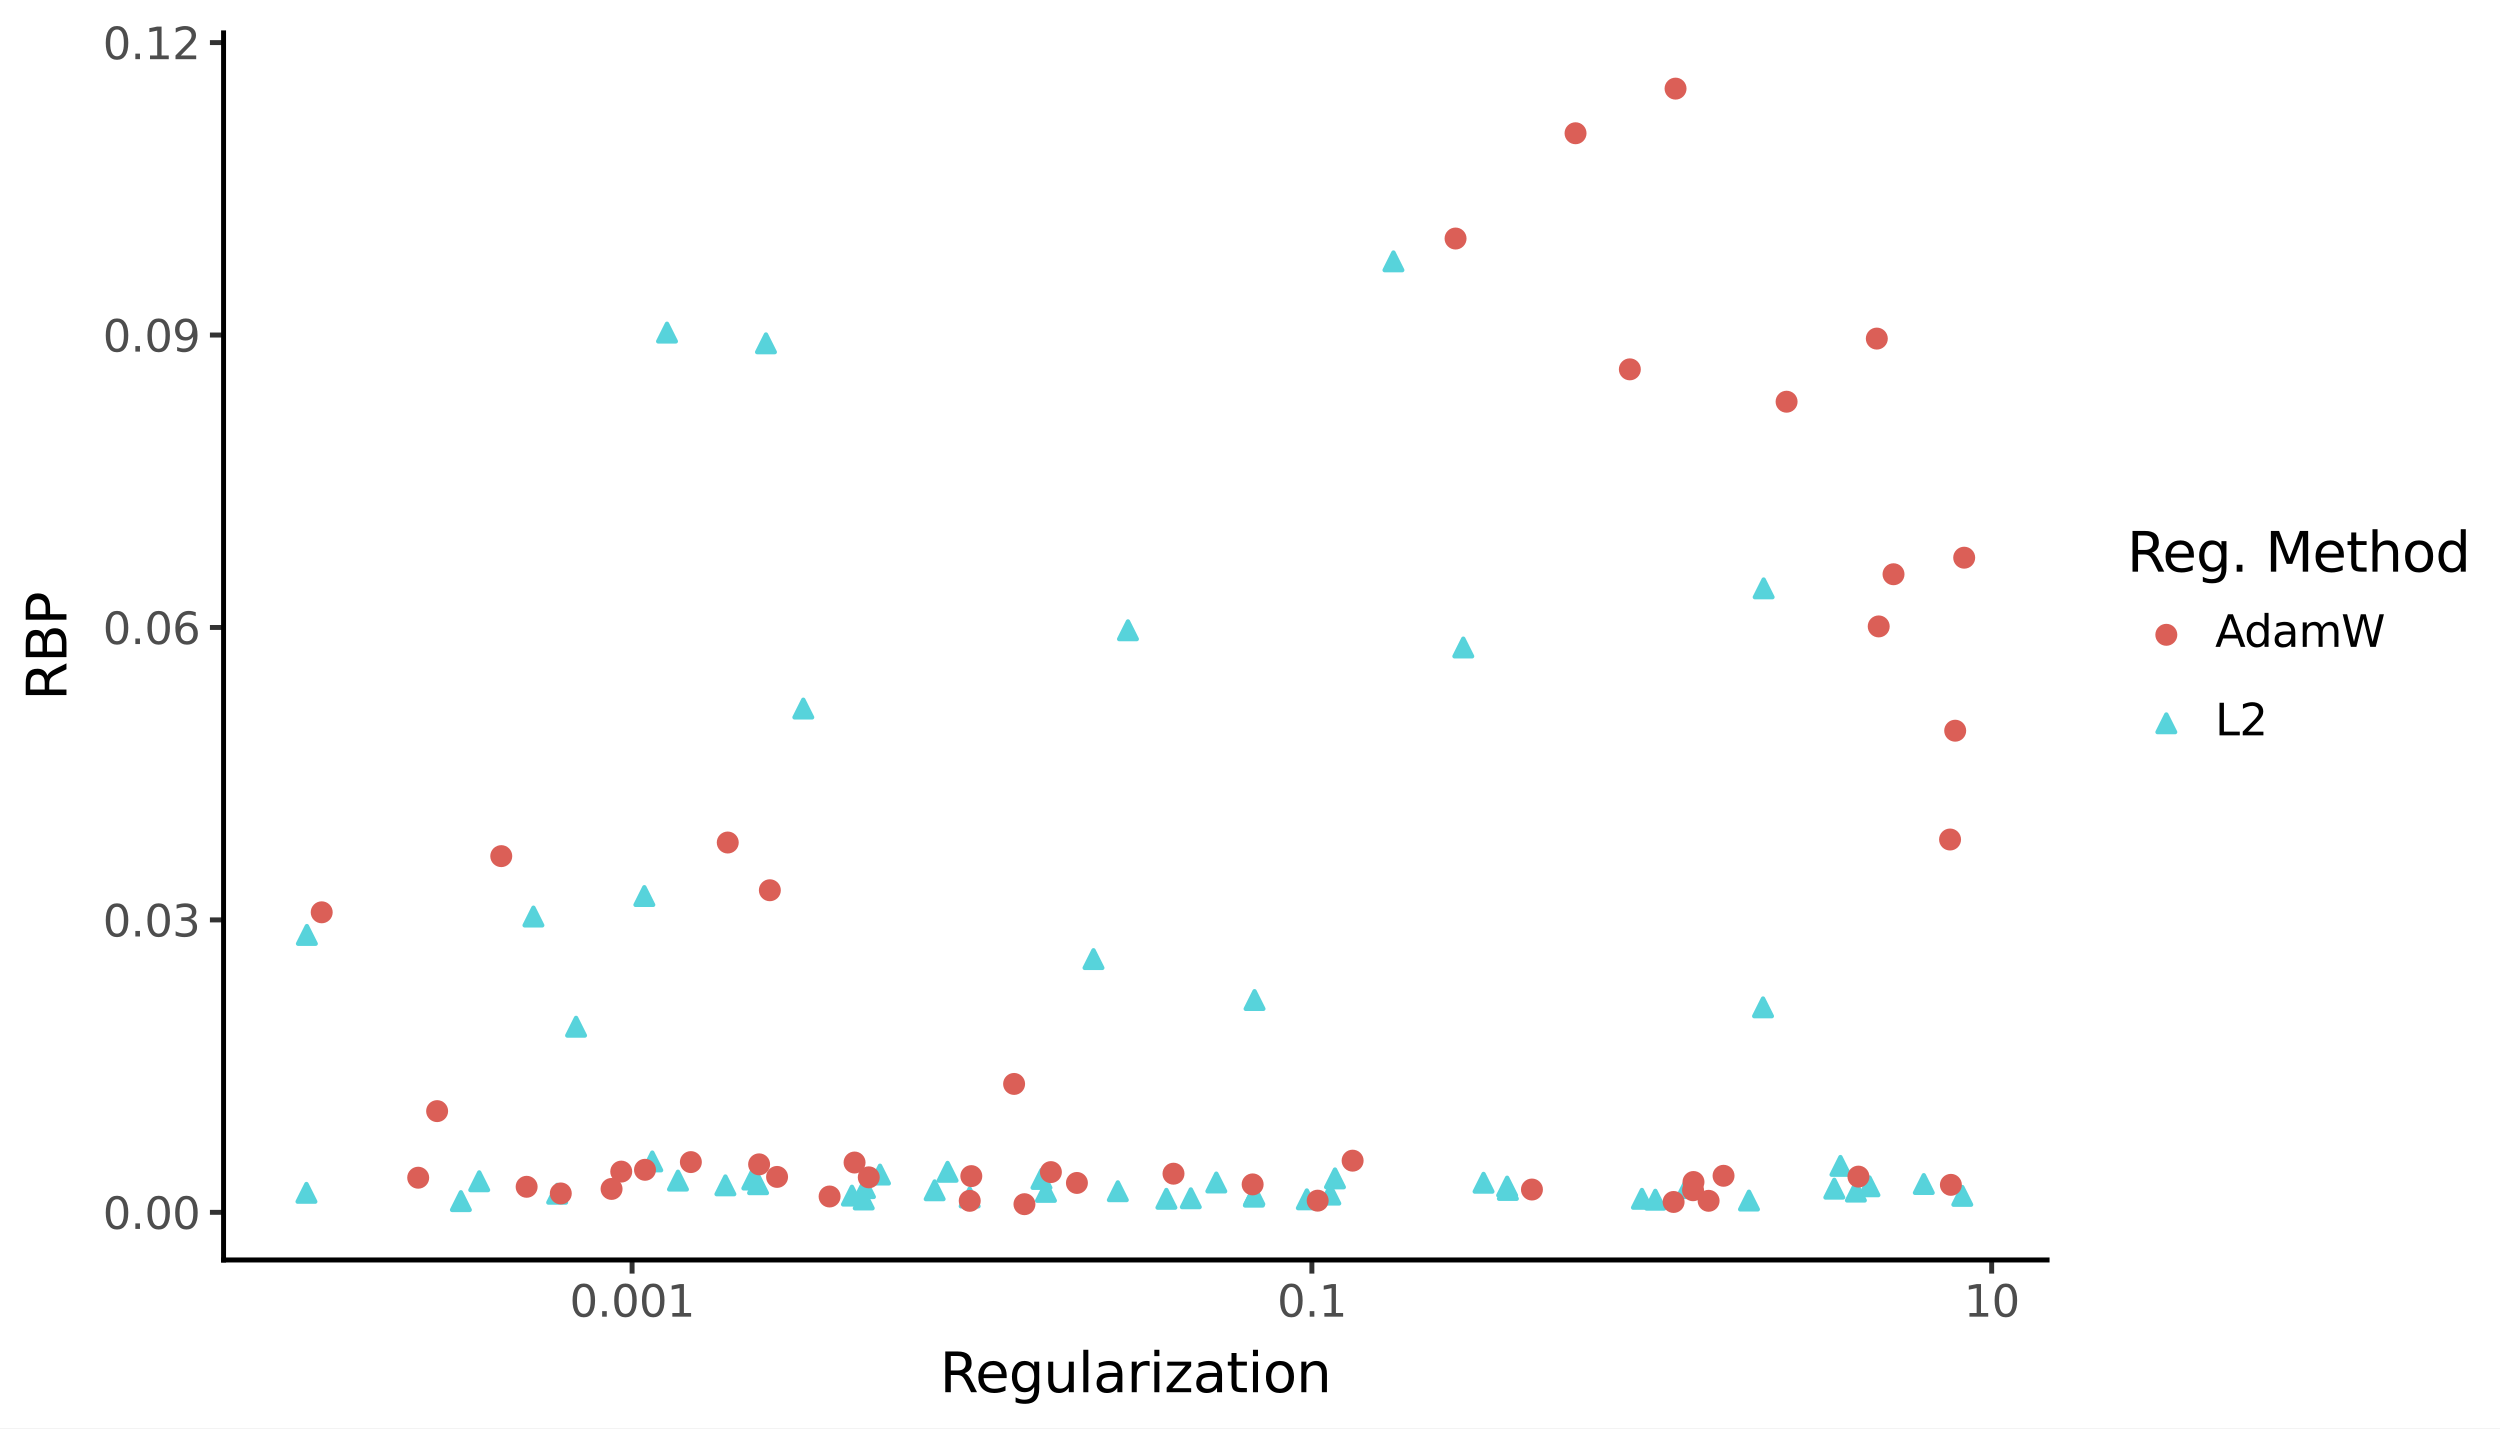 <svg xmlns:xlink="http://www.w3.org/1999/xlink" xmlns="http://www.w3.org/2000/svg" width="504pt" height="288pt" viewBox="0 0 504 288" version="1.1">
 <rect x="0" y="0" width="504" height="288" fill="#808080" stroke="none"/>
 <defs>
  <style type="text/css">*{stroke-linejoin: round; stroke-linecap: butt}</style>
 </defs>
 <g id="figure_1">
  <g id="patch_1">
   <path d="M 0 288  L 504 288  L 504 0  L 0 0  z " style="fill: #ffffff; stroke: #ffffff; stroke-linejoin: miter"/>
  </g>
  <g id="axes_1">
   <g id="patch_2">
    <path d="M 45.07 254.007  L 412.691 254.007  L 412.691 6.622  L 45.07 6.622  z " style="fill: #ffffff"/>
   </g>
   <g id="matplotlib.axis_1">
    <g id="xtick_1">
     <g id="line2d_1">
      <path d="M 127.428 254.007  " style="fill: none; stroke: #333333; stroke-width: 1.5; stroke-linecap: square"/>
      <defs>
       <path id="mfb5ab6af25" d="M 0 0  L 0 2.75  " style="stroke: #333333"/>
      </defs>
      <g>
       <use xlink:href="#mfb5ab6af25" x="127.428" y="254.007" style="fill: #333333; stroke: #333333"/>
      </g>
     </g>
     <g id="text_1">
      <!-- 0.001 -->
      <g style="fill: #4d4d4d" transform="translate(114.832 265.444) scale(0.088 -0.088)">
       <defs>
        <path id="DejaVuSans-30" d="M 2034 4250  Q 1547 4250 1301 3770  Q 1056 3291 1056 2328  Q 1056 1369 1301 889  Q 1547 409 2034 409  Q 2525 409 2770 889  Q 3016 1369 3016 2328  Q 3016 3291 2770 3770  Q 2525 4250 2034 4250  z M 2034 4750  Q 2819 4750 3233 4129  Q 3647 3509 3647 2328  Q 3647 1150 3233 529  Q 2819 -91 2034 -91  Q 1250 -91 836 529  Q 422 1150 422 2328  Q 422 3509 836 4129  Q 1250 4750 2034 4750  z " transform="scale(0.016)"/>
        <path id="DejaVuSans-2e" d="M 684 794  L 1344 794  L 1344 0  L 684 0  L 684 794  z " transform="scale(0.016)"/>
        <path id="DejaVuSans-31" d="M 794 531  L 1825 531  L 1825 4091  L 703 3866  L 703 4441  L 1819 4666  L 2450 4666  L 2450 531  L 3481 531  L 3481 0  L 794 0  L 794 531  z " transform="scale(0.016)"/>
       </defs>
       <use xlink:href="#DejaVuSans-30"/>
       <use xlink:href="#DejaVuSans-2e" transform="translate(63.623 0)"/>
       <use xlink:href="#DejaVuSans-30" transform="translate(95.41 0)"/>
       <use xlink:href="#DejaVuSans-30" transform="translate(159.033 0)"/>
       <use xlink:href="#DejaVuSans-31" transform="translate(222.656 0)"/>
      </g>
     </g>
    </g>
    <g id="xtick_2">
     <g id="line2d_2">
      <path d="M 264.474 254.007  " style="fill: none; stroke: #333333; stroke-width: 1.5; stroke-linecap: square"/>
      <g>
       <use xlink:href="#mfb5ab6af25" x="264.474" y="254.007" style="fill: #333333; stroke: #333333"/>
      </g>
     </g>
     <g id="text_2">
      <!-- 0.1 -->
      <g style="fill: #4d4d4d" transform="translate(257.477 265.444) scale(0.088 -0.088)">
       <use xlink:href="#DejaVuSans-30"/>
       <use xlink:href="#DejaVuSans-2e" transform="translate(63.623 0)"/>
       <use xlink:href="#DejaVuSans-31" transform="translate(95.41 0)"/>
      </g>
     </g>
    </g>
    <g id="xtick_3">
     <g id="line2d_3">
      <path d="M 401.52 254.007  " style="fill: none; stroke: #333333; stroke-width: 1.5; stroke-linecap: square"/>
      <g>
       <use xlink:href="#mfb5ab6af25" x="401.52" y="254.007" style="fill: #333333; stroke: #333333"/>
      </g>
     </g>
     <g id="text_3">
      <!-- 10 -->
      <g style="fill: #4d4d4d" transform="translate(395.921 265.444) scale(0.088 -0.088)">
       <use xlink:href="#DejaVuSans-31"/>
       <use xlink:href="#DejaVuSans-30" transform="translate(63.623 0)"/>
      </g>
     </g>
    </g>
    <g id="xtick_4"/>
    <g id="xtick_5"/>
    <g id="xtick_6"/>
    <g id="xtick_7"/>
    <g id="xtick_8"/>
    <g id="xtick_9"/>
    <g id="xtick_10"/>
    <g id="xtick_11"/>
    <g id="xtick_12"/>
    <g id="xtick_13"/>
    <g id="xtick_14"/>
    <g id="xtick_15"/>
    <g id="xtick_16"/>
    <g id="xtick_17"/>
    <g id="xtick_18"/>
    <g id="xtick_19"/>
    <g id="xtick_20"/>
    <g id="xtick_21"/>
    <g id="xtick_22"/>
    <g id="xtick_23"/>
    <g id="xtick_24"/>
    <g id="xtick_25"/>
    <g id="xtick_26"/>
    <g id="xtick_27"/>
   </g>
   <g id="matplotlib.axis_2">
    <g id="ytick_1">
     <g id="line2d_4">
      <path d="M 45.07 244.408  " style="fill: none; stroke: #333333; stroke-width: 1.5; stroke-linecap: square"/>
      <defs>
       <path id="m468cbd26b1" d="M 0 0  L -2.75 0  " style="stroke: #333333"/>
      </defs>
      <g>
       <use xlink:href="#m468cbd26b1" x="45.07" y="244.408" style="fill: #333333; stroke: #333333"/>
      </g>
     </g>
     <g id="text_4">
      <!-- 0.00 -->
      <g style="fill: #4d4d4d" transform="translate(20.726 247.751) scale(0.088 -0.088)">
       <use xlink:href="#DejaVuSans-30"/>
       <use xlink:href="#DejaVuSans-2e" transform="translate(63.623 0)"/>
       <use xlink:href="#DejaVuSans-30" transform="translate(95.41 0)"/>
       <use xlink:href="#DejaVuSans-30" transform="translate(159.033 0)"/>
      </g>
     </g>
    </g>
    <g id="ytick_2">
     <g id="line2d_5">
      <path d="M 45.07 185.453  " style="fill: none; stroke: #333333; stroke-width: 1.5; stroke-linecap: square"/>
      <g>
       <use xlink:href="#m468cbd26b1" x="45.07" y="185.453" style="fill: #333333; stroke: #333333"/>
      </g>
     </g>
     <g id="text_5">
      <!-- 0.03 -->
      <g style="fill: #4d4d4d" transform="translate(20.726 188.796) scale(0.088 -0.088)">
       <defs>
        <path id="DejaVuSans-33" d="M 2597 2516  Q 3050 2419 3304 2112  Q 3559 1806 3559 1356  Q 3559 666 3084 287  Q 2609 -91 1734 -91  Q 1441 -91 1130 -33  Q 819 25 488 141  L 488 750  Q 750 597 1062 519  Q 1375 441 1716 441  Q 2309 441 2620 675  Q 2931 909 2931 1356  Q 2931 1769 2642 2001  Q 2353 2234 1838 2234  L 1294 2234  L 1294 2753  L 1863 2753  Q 2328 2753 2575 2939  Q 2822 3125 2822 3475  Q 2822 3834 2567 4026  Q 2313 4219 1838 4219  Q 1578 4219 1281 4162  Q 984 4106 628 3988  L 628 4550  Q 988 4650 1302 4700  Q 1616 4750 1894 4750  Q 2613 4750 3031 4423  Q 3450 4097 3450 3541  Q 3450 3153 3228 2886  Q 3006 2619 2597 2516  z " transform="scale(0.016)"/>
       </defs>
       <use xlink:href="#DejaVuSans-30"/>
       <use xlink:href="#DejaVuSans-2e" transform="translate(63.623 0)"/>
       <use xlink:href="#DejaVuSans-30" transform="translate(95.41 0)"/>
       <use xlink:href="#DejaVuSans-33" transform="translate(159.033 0)"/>
      </g>
     </g>
    </g>
    <g id="ytick_3">
     <g id="line2d_6">
      <path d="M 45.07 126.497  " style="fill: none; stroke: #333333; stroke-width: 1.5; stroke-linecap: square"/>
      <g>
       <use xlink:href="#m468cbd26b1" x="45.07" y="126.497" style="fill: #333333; stroke: #333333"/>
      </g>
     </g>
     <g id="text_6">
      <!-- 0.06 -->
      <g style="fill: #4d4d4d" transform="translate(20.726 129.841) scale(0.088 -0.088)">
       <defs>
        <path id="DejaVuSans-36" d="M 2113 2584  Q 1688 2584 1439 2293  Q 1191 2003 1191 1497  Q 1191 994 1439 701  Q 1688 409 2113 409  Q 2538 409 2786 701  Q 3034 994 3034 1497  Q 3034 2003 2786 2293  Q 2538 2584 2113 2584  z M 3366 4563  L 3366 3988  Q 3128 4100 2886 4159  Q 2644 4219 2406 4219  Q 1781 4219 1451 3797  Q 1122 3375 1075 2522  Q 1259 2794 1537 2939  Q 1816 3084 2150 3084  Q 2853 3084 3261 2657  Q 3669 2231 3669 1497  Q 3669 778 3244 343  Q 2819 -91 2113 -91  Q 1303 -91 875 529  Q 447 1150 447 2328  Q 447 3434 972 4092  Q 1497 4750 2381 4750  Q 2619 4750 2861 4703  Q 3103 4656 3366 4563  z " transform="scale(0.016)"/>
       </defs>
       <use xlink:href="#DejaVuSans-30"/>
       <use xlink:href="#DejaVuSans-2e" transform="translate(63.623 0)"/>
       <use xlink:href="#DejaVuSans-30" transform="translate(95.41 0)"/>
       <use xlink:href="#DejaVuSans-36" transform="translate(159.033 0)"/>
      </g>
     </g>
    </g>
    <g id="ytick_4">
     <g id="line2d_7">
      <path d="M 45.07 67.542  " style="fill: none; stroke: #333333; stroke-width: 1.5; stroke-linecap: square"/>
      <g>
       <use xlink:href="#m468cbd26b1" x="45.07" y="67.542" style="fill: #333333; stroke: #333333"/>
      </g>
     </g>
     <g id="text_7">
      <!-- 0.09 -->
      <g style="fill: #4d4d4d" transform="translate(20.726 70.885) scale(0.088 -0.088)">
       <defs>
        <path id="DejaVuSans-39" d="M 703 97  L 703 672  Q 941 559 1184 500  Q 1428 441 1663 441  Q 2288 441 2617 861  Q 2947 1281 2994 2138  Q 2813 1869 2534 1725  Q 2256 1581 1919 1581  Q 1219 1581 811 2004  Q 403 2428 403 3163  Q 403 3881 828 4315  Q 1253 4750 1959 4750  Q 2769 4750 3195 4129  Q 3622 3509 3622 2328  Q 3622 1225 3098 567  Q 2575 -91 1691 -91  Q 1453 -91 1209 -44  Q 966 3 703 97  z M 1959 2075  Q 2384 2075 2632 2365  Q 2881 2656 2881 3163  Q 2881 3666 2632 3958  Q 2384 4250 1959 4250  Q 1534 4250 1286 3958  Q 1038 3666 1038 3163  Q 1038 2656 1286 2365  Q 1534 2075 1959 2075  z " transform="scale(0.016)"/>
       </defs>
       <use xlink:href="#DejaVuSans-30"/>
       <use xlink:href="#DejaVuSans-2e" transform="translate(63.623 0)"/>
       <use xlink:href="#DejaVuSans-30" transform="translate(95.41 0)"/>
       <use xlink:href="#DejaVuSans-39" transform="translate(159.033 0)"/>
      </g>
     </g>
    </g>
    <g id="ytick_5">
     <g id="line2d_8">
      <path d="M 45.07 8.587  " style="fill: none; stroke: #333333; stroke-width: 1.5; stroke-linecap: square"/>
      <g>
       <use xlink:href="#m468cbd26b1" x="45.07" y="8.587" style="fill: #333333; stroke: #333333"/>
      </g>
     </g>
     <g id="text_8">
      <!-- 0.12 -->
      <g style="fill: #4d4d4d" transform="translate(20.726 11.93) scale(0.088 -0.088)">
       <defs>
        <path id="DejaVuSans-32" d="M 1228 531  L 3431 531  L 3431 0  L 469 0  L 469 531  Q 828 903 1448 1529  Q 2069 2156 2228 2338  Q 2531 2678 2651 2914  Q 2772 3150 2772 3378  Q 2772 3750 2511 3984  Q 2250 4219 1831 4219  Q 1534 4219 1204 4116  Q 875 4013 500 3803  L 500 4441  Q 881 4594 1212 4672  Q 1544 4750 1819 4750  Q 2544 4750 2975 4387  Q 3406 4025 3406 3419  Q 3406 3131 3298 2873  Q 3191 2616 2906 2266  Q 2828 2175 2409 1742  Q 1991 1309 1228 531  z " transform="scale(0.016)"/>
       </defs>
       <use xlink:href="#DejaVuSans-30"/>
       <use xlink:href="#DejaVuSans-2e" transform="translate(63.623 0)"/>
       <use xlink:href="#DejaVuSans-31" transform="translate(95.41 0)"/>
       <use xlink:href="#DejaVuSans-32" transform="translate(159.033 0)"/>
      </g>
     </g>
    </g>
    <g id="ytick_6"/>
    <g id="ytick_7"/>
    <g id="ytick_8"/>
    <g id="ytick_9"/>
   </g>
   <g id="PathCollection_1">
    <path d="M 280.917 50.914  L 279.145 54.459  L 282.689 54.459  z " clip-path="url(#p7c6c5b6f9c)" style="fill: #57d3db; stroke: #57d3db; stroke-width: 0.886"/>
    <path d="M 151.669 236.022  L 149.896 239.567  L 153.441 239.567  z " clip-path="url(#p7c6c5b6f9c)" style="fill: #57d3db; stroke: #57d3db; stroke-width: 0.886"/>
    <path d="M 131.5 232.373  L 129.727 235.918  L 133.272 235.918  z " clip-path="url(#p7c6c5b6f9c)" style="fill: #57d3db; stroke: #57d3db; stroke-width: 0.886"/>
    <path d="M 333.713 240.089  L 331.94 243.634  L 335.485 243.634  z " clip-path="url(#p7c6c5b6f9c)" style="fill: #57d3db; stroke: #57d3db; stroke-width: 0.886"/>
    <path d="M 252.777 239.472  L 251.005 243.016  L 254.55 243.016  z " clip-path="url(#p7c6c5b6f9c)" style="fill: #57d3db; stroke: #57d3db; stroke-width: 0.886"/>
    <path d="M 355.552 116.84  L 353.78 120.385  L 357.325 120.385  z " clip-path="url(#p7c6c5b6f9c)" style="fill: #57d3db; stroke: #57d3db; stroke-width: 0.886"/>
    <path d="M 294.999 128.763  L 293.227 132.308  L 296.772 132.308  z " clip-path="url(#p7c6c5b6f9c)" style="fill: #57d3db; stroke: #57d3db; stroke-width: 0.886"/>
    <path d="M 191.032 234.462  L 189.26 238.007  L 192.805 238.007  z " clip-path="url(#p7c6c5b6f9c)" style="fill: #57d3db; stroke: #57d3db; stroke-width: 0.886"/>
    <path d="M 252.874 239.201  L 251.102 242.746  L 254.647 242.746  z " clip-path="url(#p7c6c5b6f9c)" style="fill: #57d3db; stroke: #57d3db; stroke-width: 0.886"/>
    <path d="M 154.417 67.44  L 152.645 70.984  L 156.19 70.984  z " clip-path="url(#p7c6c5b6f9c)" style="fill: #57d3db; stroke: #57d3db; stroke-width: 0.886"/>
    <path d="M 146.238 237.192  L 144.466 240.737  L 148.011 240.737  z " clip-path="url(#p7c6c5b6f9c)" style="fill: #57d3db; stroke: #57d3db; stroke-width: 0.886"/>
    <path d="M 252.917 199.833  L 251.145 203.378  L 254.69 203.378  z " clip-path="url(#p7c6c5b6f9c)" style="fill: #57d3db; stroke: #57d3db; stroke-width: 0.886"/>
    <path d="M 112.32 238.881  L 110.547 242.426  L 114.092 242.426  z " clip-path="url(#p7c6c5b6f9c)" style="fill: #57d3db; stroke: #57d3db; stroke-width: 0.886"/>
    <path d="M 220.449 191.581  L 218.676 195.125  L 222.221 195.125  z " clip-path="url(#p7c6c5b6f9c)" style="fill: #57d3db; stroke: #57d3db; stroke-width: 0.886"/>
    <path d="M 395.596 239.317  L 393.824 242.862  L 397.369 242.862  z " clip-path="url(#p7c6c5b6f9c)" style="fill: #57d3db; stroke: #57d3db; stroke-width: 0.886"/>
    <path d="M 376.883 237.387  L 375.11 240.932  L 378.655 240.932  z " clip-path="url(#p7c6c5b6f9c)" style="fill: #57d3db; stroke: #57d3db; stroke-width: 0.886"/>
    <path d="M 129.899 178.869  L 128.127 182.413  L 131.672 182.413  z " clip-path="url(#p7c6c5b6f9c)" style="fill: #57d3db; stroke: #57d3db; stroke-width: 0.886"/>
    <path d="M 235.145 239.906  L 233.373 243.451  L 236.918 243.451  z " clip-path="url(#p7c6c5b6f9c)" style="fill: #57d3db; stroke: #57d3db; stroke-width: 0.886"/>
    <path d="M 61.78 238.703  L 60.007 242.248  L 63.552 242.248  z " clip-path="url(#p7c6c5b6f9c)" style="fill: #57d3db; stroke: #57d3db; stroke-width: 0.886"/>
    <path d="M 245.209 236.62  L 243.437 240.164  L 246.982 240.164  z " clip-path="url(#p7c6c5b6f9c)" style="fill: #57d3db; stroke: #57d3db; stroke-width: 0.886"/>
    <path d="M 188.428 238.19  L 186.656 241.735  L 190.201 241.735  z " clip-path="url(#p7c6c5b6f9c)" style="fill: #57d3db; stroke: #57d3db; stroke-width: 0.886"/>
    <path d="M 174.374 237.754  L 172.602 241.299  L 176.147 241.299  z " clip-path="url(#p7c6c5b6f9c)" style="fill: #57d3db; stroke: #57d3db; stroke-width: 0.886"/>
    <path d="M 268.192 239.065  L 266.42 242.61  L 269.965 242.61  z " clip-path="url(#p7c6c5b6f9c)" style="fill: #57d3db; stroke: #57d3db; stroke-width: 0.886"/>
    <path d="M 171.748 239.265  L 169.976 242.81  L 173.521 242.81  z " clip-path="url(#p7c6c5b6f9c)" style="fill: #57d3db; stroke: #57d3db; stroke-width: 0.886"/>
    <path d="M 61.865 186.706  L 60.093 190.251  L 63.638 190.251  z " clip-path="url(#p7c6c5b6f9c)" style="fill: #57d3db; stroke: #57d3db; stroke-width: 0.886"/>
    <path d="M 92.915 240.371  L 91.142 243.916  L 94.687 243.916  z " clip-path="url(#p7c6c5b6f9c)" style="fill: #57d3db; stroke: #57d3db; stroke-width: 0.886"/>
    <path d="M 340.047 237.741  L 338.274 241.286  L 341.819 241.286  z " clip-path="url(#p7c6c5b6f9c)" style="fill: #57d3db; stroke: #57d3db; stroke-width: 0.886"/>
    <path d="M 269.131 235.789  L 267.358 239.334  L 270.903 239.334  z " clip-path="url(#p7c6c5b6f9c)" style="fill: #57d3db; stroke: #57d3db; stroke-width: 0.886"/>
    <path d="M 303.836 237.444  L 302.064 240.989  L 305.609 240.989  z " clip-path="url(#p7c6c5b6f9c)" style="fill: #57d3db; stroke: #57d3db; stroke-width: 0.886"/>
    <path d="M 227.397 125.289  L 225.624 128.834  L 229.169 128.834  z " clip-path="url(#p7c6c5b6f9c)" style="fill: #57d3db; stroke: #57d3db; stroke-width: 0.886"/>
    <path d="M 387.837 236.927  L 386.065 240.472  L 389.61 240.472  z " clip-path="url(#p7c6c5b6f9c)" style="fill: #57d3db; stroke: #57d3db; stroke-width: 0.886"/>
    <path d="M 116.136 205.213  L 114.363 208.758  L 117.908 208.758  z " clip-path="url(#p7c6c5b6f9c)" style="fill: #57d3db; stroke: #57d3db; stroke-width: 0.886"/>
    <path d="M 152.827 236.966  L 151.054 240.511  L 154.599 240.511  z " clip-path="url(#p7c6c5b6f9c)" style="fill: #57d3db; stroke: #57d3db; stroke-width: 0.886"/>
    <path d="M 299.082 236.673  L 297.31 240.218  L 300.855 240.218  z " clip-path="url(#p7c6c5b6f9c)" style="fill: #57d3db; stroke: #57d3db; stroke-width: 0.886"/>
    <path d="M 225.354 238.379  L 223.581 241.924  L 227.126 241.924  z " clip-path="url(#p7c6c5b6f9c)" style="fill: #57d3db; stroke: #57d3db; stroke-width: 0.886"/>
    <path d="M 107.539 183.001  L 105.767 186.546  L 109.311 186.546  z " clip-path="url(#p7c6c5b6f9c)" style="fill: #57d3db; stroke: #57d3db; stroke-width: 0.886"/>
    <path d="M 331.01 239.91  L 329.238 243.455  L 332.783 243.455  z " clip-path="url(#p7c6c5b6f9c)" style="fill: #57d3db; stroke: #57d3db; stroke-width: 0.886"/>
    <path d="M 263.455 240.01  L 261.683 243.555  L 265.228 243.555  z " clip-path="url(#p7c6c5b6f9c)" style="fill: #57d3db; stroke: #57d3db; stroke-width: 0.886"/>
    <path d="M 136.68 236.235  L 134.907 239.78  L 138.452 239.78  z " clip-path="url(#p7c6c5b6f9c)" style="fill: #57d3db; stroke: #57d3db; stroke-width: 0.886"/>
    <path d="M 209.959 235.9  L 208.187 239.445  L 211.731 239.445  z " clip-path="url(#p7c6c5b6f9c)" style="fill: #57d3db; stroke: #57d3db; stroke-width: 0.886"/>
    <path d="M 195.483 239.637  L 193.71 243.182  L 197.255 243.182  z " clip-path="url(#p7c6c5b6f9c)" style="fill: #57d3db; stroke: #57d3db; stroke-width: 0.886"/>
    <path d="M 303.988 238.119  L 302.215 241.664  L 305.76 241.664  z " clip-path="url(#p7c6c5b6f9c)" style="fill: #57d3db; stroke: #57d3db; stroke-width: 0.886"/>
    <path d="M 134.467 65.277  L 132.695 68.822  L 136.24 68.822  z " clip-path="url(#p7c6c5b6f9c)" style="fill: #57d3db; stroke: #57d3db; stroke-width: 0.886"/>
    <path d="M 210.867 238.514  L 209.094 242.059  L 212.639 242.059  z " clip-path="url(#p7c6c5b6f9c)" style="fill: #57d3db; stroke: #57d3db; stroke-width: 0.886"/>
    <path d="M 369.792 237.862  L 368.02 241.407  L 371.565 241.407  z " clip-path="url(#p7c6c5b6f9c)" style="fill: #57d3db; stroke: #57d3db; stroke-width: 0.886"/>
    <path d="M 371.033 233.271  L 369.261 236.816  L 372.806 236.816  z " clip-path="url(#p7c6c5b6f9c)" style="fill: #57d3db; stroke: #57d3db; stroke-width: 0.886"/>
    <path d="M 161.947 141.074  L 160.175 144.619  L 163.719 144.619  z " clip-path="url(#p7c6c5b6f9c)" style="fill: #57d3db; stroke: #57d3db; stroke-width: 0.886"/>
    <path d="M 177.409 235.022  L 175.637 238.567  L 179.181 238.567  z " clip-path="url(#p7c6c5b6f9c)" style="fill: #57d3db; stroke: #57d3db; stroke-width: 0.886"/>
    <path d="M 174.129 240.036  L 172.356 243.581  L 175.901 243.581  z " clip-path="url(#p7c6c5b6f9c)" style="fill: #57d3db; stroke: #57d3db; stroke-width: 0.886"/>
    <path d="M 352.593 240.259  L 350.82 243.804  L 354.365 243.804  z " clip-path="url(#p7c6c5b6f9c)" style="fill: #57d3db; stroke: #57d3db; stroke-width: 0.886"/>
    <path d="M 374.148 238.46  L 372.376 242.005  L 375.921 242.005  z " clip-path="url(#p7c6c5b6f9c)" style="fill: #57d3db; stroke: #57d3db; stroke-width: 0.886"/>
    <path d="M 240.068 239.801  L 238.295 243.346  L 241.84 243.346  z " clip-path="url(#p7c6c5b6f9c)" style="fill: #57d3db; stroke: #57d3db; stroke-width: 0.886"/>
    <path d="M 355.426 201.309  L 353.653 204.854  L 357.198 204.854  z " clip-path="url(#p7c6c5b6f9c)" style="fill: #57d3db; stroke: #57d3db; stroke-width: 0.886"/>
    <path d="M 96.612 236.367  L 94.839 239.912  L 98.384 239.912  z " clip-path="url(#p7c6c5b6f9c)" style="fill: #57d3db; stroke: #57d3db; stroke-width: 0.886"/>
   </g>
   <g id="PathCollection_2">
    <path d="M 88.124 225.775  C 88.594 225.775 89.045 225.588 89.377 225.256  C 89.71 224.923 89.897 224.473 89.897 224.002  C 89.897 223.532 89.71 223.082 89.377 222.749  C 89.045 222.417 88.594 222.23 88.124 222.23  C 87.654 222.23 87.203 222.417 86.871 222.749  C 86.538 223.082 86.352 223.532 86.352 224.002  C 86.352 224.473 86.538 224.923 86.871 225.256  C 87.203 225.588 87.654 225.775 88.124 225.775  z " clip-path="url(#p7c6c5b6f9c)" style="fill: #db5f57; stroke: #db5f57; stroke-width: 0.886"/>
    <path d="M 175.145 239.123  C 175.615 239.123 176.065 238.937 176.398 238.604  C 176.73 238.272 176.917 237.821 176.917 237.351  C 176.917 236.881 176.73 236.43 176.398 236.098  C 176.065 235.765 175.615 235.579 175.145 235.579  C 174.674 235.579 174.224 235.765 173.891 236.098  C 173.559 236.43 173.372 236.881 173.372 237.351  C 173.372 237.821 173.559 238.272 173.891 238.604  C 174.224 238.937 174.674 239.123 175.145 239.123  z " clip-path="url(#p7c6c5b6f9c)" style="fill: #db5f57; stroke: #db5f57; stroke-width: 0.886"/>
    <path d="M 378.366 70.032  C 378.836 70.032 379.287 69.845 379.619 69.513  C 379.951 69.18 380.138 68.729 380.138 68.259  C 380.138 67.789 379.951 67.338 379.619 67.006  C 379.287 66.674 378.836 66.487 378.366 66.487  C 377.896 66.487 377.445 66.674 377.112 67.006  C 376.78 67.338 376.593 67.789 376.593 68.259  C 376.593 68.729 376.78 69.18 377.112 69.513  C 377.445 69.845 377.896 70.032 378.366 70.032  z " clip-path="url(#p7c6c5b6f9c)" style="fill: #db5f57; stroke: #db5f57; stroke-width: 0.886"/>
    <path d="M 172.28 236.138  C 172.75 236.138 173.201 235.951 173.533 235.619  C 173.866 235.286 174.053 234.836 174.053 234.365  C 174.053 233.895 173.866 233.445 173.533 233.112  C 173.201 232.78 172.75 232.593 172.28 232.593  C 171.81 232.593 171.359 232.78 171.027 233.112  C 170.694 233.445 170.508 233.895 170.508 234.365  C 170.508 234.836 170.694 235.286 171.027 235.619  C 171.359 235.951 171.81 236.138 172.28 236.138  z " clip-path="url(#p7c6c5b6f9c)" style="fill: #db5f57; stroke: #db5f57; stroke-width: 0.886"/>
    <path d="M 64.856 185.694  C 65.326 185.694 65.777 185.507 66.109 185.174  C 66.442 184.842 66.628 184.391 66.628 183.921  C 66.628 183.451 66.442 183 66.109 182.668  C 65.777 182.335 65.326 182.149 64.856 182.149  C 64.386 182.149 63.935 182.335 63.603 182.668  C 63.27 183 63.083 183.451 63.083 183.921  C 63.083 184.391 63.27 184.842 63.603 185.174  C 63.935 185.507 64.386 185.694 64.856 185.694  z " clip-path="url(#p7c6c5b6f9c)" style="fill: #db5f57; stroke: #db5f57; stroke-width: 0.886"/>
    <path d="M 317.628 28.636  C 318.099 28.636 318.549 28.45 318.882 28.117  C 319.214 27.785 319.401 27.334 319.401 26.864  C 319.401 26.394 319.214 25.943 318.882 25.611  C 318.549 25.278 318.099 25.092 317.628 25.092  C 317.158 25.092 316.708 25.278 316.375 25.611  C 316.043 25.943 315.856 26.394 315.856 26.864  C 315.856 27.334 316.043 27.785 316.375 28.117  C 316.708 28.45 317.158 28.636 317.628 28.636  z " clip-path="url(#p7c6c5b6f9c)" style="fill: #db5f57; stroke: #db5f57; stroke-width: 0.886"/>
    <path d="M 217.107 240.255  C 217.577 240.255 218.028 240.068 218.36 239.735  C 218.692 239.403 218.879 238.952 218.879 238.482  C 218.879 238.012 218.692 237.561 218.36 237.229  C 218.028 236.896 217.577 236.71 217.107 236.71  C 216.637 236.71 216.186 236.896 215.853 237.229  C 215.521 237.561 215.334 238.012 215.334 238.482  C 215.334 238.952 215.521 239.403 215.853 239.735  C 216.186 240.068 216.637 240.255 217.107 240.255  z " clip-path="url(#p7c6c5b6f9c)" style="fill: #db5f57; stroke: #db5f57; stroke-width: 0.886"/>
    <path d="M 195.499 243.861  C 195.969 243.861 196.419 243.674 196.752 243.342  C 197.084 243.009 197.271 242.558 197.271 242.088  C 197.271 241.618 197.084 241.167 196.752 240.835  C 196.419 240.503 195.969 240.316 195.499 240.316  C 195.029 240.316 194.578 240.503 194.245 240.835  C 193.913 241.167 193.726 241.618 193.726 242.088  C 193.726 242.558 193.913 243.009 194.245 243.342  C 194.578 243.674 195.029 243.861 195.499 243.861  z " clip-path="url(#p7c6c5b6f9c)" style="fill: #db5f57; stroke: #db5f57; stroke-width: 0.886"/>
    <path d="M 167.249 242.986  C 167.719 242.986 168.169 242.799 168.502 242.467  C 168.834 242.135 169.021 241.684 169.021 241.214  C 169.021 240.744 168.834 240.293 168.502 239.96  C 168.169 239.628 167.719 239.441 167.249 239.441  C 166.778 239.441 166.328 239.628 165.995 239.96  C 165.663 240.293 165.476 240.744 165.476 241.214  C 165.476 241.684 165.663 242.135 165.995 242.467  C 166.328 242.799 166.778 242.986 167.249 242.986  z " clip-path="url(#p7c6c5b6f9c)" style="fill: #db5f57; stroke: #db5f57; stroke-width: 0.886"/>
    <path d="M 395.981 114.204  C 396.451 114.204 396.902 114.017 397.234 113.684  C 397.567 113.352 397.754 112.901 397.754 112.431  C 397.754 111.961 397.567 111.51 397.234 111.178  C 396.902 110.845 396.451 110.659 395.981 110.659  C 395.511 110.659 395.06 110.845 394.728 111.178  C 394.395 111.51 394.209 111.961 394.209 112.431  C 394.209 112.901 394.395 113.352 394.728 113.684  C 395.06 114.017 395.511 114.204 395.981 114.204  z " clip-path="url(#p7c6c5b6f9c)" style="fill: #db5f57; stroke: #db5f57; stroke-width: 0.886"/>
    <path d="M 265.642 243.825  C 266.112 243.825 266.563 243.639 266.895 243.306  C 267.227 242.974 267.414 242.523 267.414 242.053  C 267.414 241.583 267.227 241.132 266.895 240.8  C 266.563 240.467 266.112 240.281 265.642 240.281  C 265.172 240.281 264.721 240.467 264.388 240.8  C 264.056 241.132 263.869 241.583 263.869 242.053  C 263.869 242.523 264.056 242.974 264.388 243.306  C 264.721 243.639 265.172 243.825 265.642 243.825  z " clip-path="url(#p7c6c5b6f9c)" style="fill: #db5f57; stroke: #db5f57; stroke-width: 0.886"/>
    <path d="M 123.292 241.46  C 123.763 241.46 124.213 241.274 124.546 240.941  C 124.878 240.609 125.065 240.158 125.065 239.688  C 125.065 239.218 124.878 238.767 124.546 238.435  C 124.213 238.102 123.763 237.916 123.292 237.916  C 122.822 237.916 122.372 238.102 122.039 238.435  C 121.707 238.767 121.52 239.218 121.52 239.688  C 121.52 240.158 121.707 240.609 122.039 240.941  C 122.372 241.274 122.822 241.46 123.292 241.46  z " clip-path="url(#p7c6c5b6f9c)" style="fill: #db5f57; stroke: #db5f57; stroke-width: 0.886"/>
    <path d="M 211.859 238.067  C 212.329 238.067 212.78 237.88 213.112 237.548  C 213.445 237.215 213.632 236.764 213.632 236.294  C 213.632 235.824 213.445 235.373 213.112 235.041  C 212.78 234.709 212.329 234.522 211.859 234.522  C 211.389 234.522 210.938 234.709 210.606 235.041  C 210.273 235.373 210.087 235.824 210.087 236.294  C 210.087 236.764 210.273 237.215 210.606 237.548  C 210.938 237.88 211.389 238.067 211.859 238.067  z " clip-path="url(#p7c6c5b6f9c)" style="fill: #db5f57; stroke: #db5f57; stroke-width: 0.886"/>
    <path d="M 106.17 241.03  C 106.64 241.03 107.091 240.843 107.423 240.511  C 107.756 240.178 107.943 239.728 107.943 239.257  C 107.943 238.787 107.756 238.337 107.423 238.004  C 107.091 237.672 106.64 237.485 106.17 237.485  C 105.7 237.485 105.249 237.672 104.917 238.004  C 104.584 238.337 104.398 238.787 104.398 239.257  C 104.398 239.728 104.584 240.178 104.917 240.511  C 105.249 240.843 105.7 241.03 106.17 241.03  z " clip-path="url(#p7c6c5b6f9c)" style="fill: #db5f57; stroke: #db5f57; stroke-width: 0.886"/>
    <path d="M 155.202 181.246  C 155.672 181.246 156.123 181.059 156.455 180.727  C 156.788 180.395 156.974 179.944 156.974 179.474  C 156.974 179.004 156.788 178.553 156.455 178.22  C 156.123 177.888 155.672 177.701 155.202 177.701  C 154.732 177.701 154.281 177.888 153.949 178.22  C 153.616 178.553 153.43 179.004 153.43 179.474  C 153.43 179.944 153.616 180.395 153.949 180.727  C 154.281 181.059 154.732 181.246 155.202 181.246  z " clip-path="url(#p7c6c5b6f9c)" style="fill: #db5f57; stroke: #db5f57; stroke-width: 0.886"/>
    <path d="M 344.457 243.856  C 344.927 243.856 345.378 243.669 345.71 243.337  C 346.042 243.004 346.229 242.554 346.229 242.083  C 346.229 241.613 346.042 241.163 345.71 240.83  C 345.378 240.498 344.927 240.311 344.457 240.311  C 343.987 240.311 343.536 240.498 343.203 240.83  C 342.871 241.163 342.684 241.613 342.684 242.083  C 342.684 242.554 342.871 243.004 343.203 243.337  C 343.536 243.669 343.987 243.856 344.457 243.856  z " clip-path="url(#p7c6c5b6f9c)" style="fill: #db5f57; stroke: #db5f57; stroke-width: 0.886"/>
    <path d="M 360.176 82.758  C 360.646 82.758 361.097 82.572 361.43 82.239  C 361.762 81.907 361.949 81.456 361.949 80.986  C 361.949 80.516 361.762 80.065 361.43 79.733  C 361.097 79.4 360.646 79.213 360.176 79.213  C 359.706 79.213 359.255 79.4 358.923 79.733  C 358.591 80.065 358.404 80.516 358.404 80.986  C 358.404 81.456 358.591 81.907 358.923 82.239  C 359.255 82.572 359.706 82.758 360.176 82.758  z " clip-path="url(#p7c6c5b6f9c)" style="fill: #db5f57; stroke: #db5f57; stroke-width: 0.886"/>
    <path d="M 394.167 149.083  C 394.638 149.083 395.088 148.896 395.421 148.564  C 395.753 148.231 395.94 147.78 395.94 147.31  C 395.94 146.84 395.753 146.389 395.421 146.057  C 395.088 145.725 394.638 145.538 394.167 145.538  C 393.697 145.538 393.247 145.725 392.914 146.057  C 392.582 146.389 392.395 146.84 392.395 147.31  C 392.395 147.78 392.582 148.231 392.914 148.564  C 393.247 148.896 393.697 149.083 394.167 149.083  z " clip-path="url(#p7c6c5b6f9c)" style="fill: #db5f57; stroke: #db5f57; stroke-width: 0.886"/>
    <path d="M 341.319 241.725  C 341.789 241.725 342.24 241.538 342.572 241.206  C 342.905 240.873 343.092 240.423 343.092 239.952  C 343.092 239.482 342.905 239.032 342.572 238.699  C 342.24 238.367 341.789 238.18 341.319 238.18  C 340.849 238.18 340.398 238.367 340.066 238.699  C 339.733 239.032 339.547 239.482 339.547 239.952  C 339.547 240.423 339.733 240.873 340.066 241.206  C 340.398 241.538 340.849 241.725 341.319 241.725  z " clip-path="url(#p7c6c5b6f9c)" style="fill: #db5f57; stroke: #db5f57; stroke-width: 0.886"/>
    <path d="M 337.79 19.639  C 338.26 19.639 338.711 19.453 339.044 19.12  C 339.376 18.788 339.563 18.337 339.563 17.867  C 339.563 17.397 339.376 16.946 339.044 16.614  C 338.711 16.281 338.26 16.094 337.79 16.094  C 337.32 16.094 336.869 16.281 336.537 16.614  C 336.205 16.946 336.018 17.397 336.018 17.867  C 336.018 18.337 336.205 18.788 336.537 19.12  C 336.869 19.453 337.32 19.639 337.79 19.639  z " clip-path="url(#p7c6c5b6f9c)" style="fill: #db5f57; stroke: #db5f57; stroke-width: 0.886"/>
    <path d="M 139.278 236.051  C 139.748 236.051 140.199 235.864 140.531 235.532  C 140.864 235.199 141.05 234.748 141.05 234.278  C 141.05 233.808 140.864 233.357 140.531 233.025  C 140.199 232.693 139.748 232.506 139.278 232.506  C 138.808 232.506 138.357 232.693 138.025 233.025  C 137.692 233.357 137.506 233.808 137.506 234.278  C 137.506 234.748 137.692 235.199 138.025 235.532  C 138.357 235.864 138.808 236.051 139.278 236.051  z " clip-path="url(#p7c6c5b6f9c)" style="fill: #db5f57; stroke: #db5f57; stroke-width: 0.886"/>
    <path d="M 328.577 76.232  C 329.047 76.232 329.498 76.046 329.83 75.713  C 330.163 75.381 330.35 74.93 330.35 74.46  C 330.35 73.99 330.163 73.539 329.83 73.207  C 329.498 72.874 329.047 72.687 328.577 72.687  C 328.107 72.687 327.656 72.874 327.324 73.207  C 326.991 73.539 326.805 73.99 326.805 74.46  C 326.805 74.93 326.991 75.381 327.324 75.713  C 327.656 76.046 328.107 76.232 328.577 76.232  z " clip-path="url(#p7c6c5b6f9c)" style="fill: #db5f57; stroke: #db5f57; stroke-width: 0.886"/>
    <path d="M 125.244 237.968  C 125.714 237.968 126.165 237.781 126.497 237.449  C 126.829 237.116 127.016 236.665 127.016 236.195  C 127.016 235.725 126.829 235.274 126.497 234.942  C 126.165 234.61 125.714 234.423 125.244 234.423  C 124.774 234.423 124.323 234.61 123.99 234.942  C 123.658 235.274 123.471 235.725 123.471 236.195  C 123.471 236.665 123.658 237.116 123.99 237.449  C 124.323 237.781 124.774 237.968 125.244 237.968  z " clip-path="url(#p7c6c5b6f9c)" style="fill: #db5f57; stroke: #db5f57; stroke-width: 0.886"/>
    <path d="M 156.659 239.038  C 157.129 239.038 157.58 238.852 157.912 238.519  C 158.244 238.187 158.431 237.736 158.431 237.266  C 158.431 236.796 158.244 236.345 157.912 236.013  C 157.58 235.68 157.129 235.494 156.659 235.494  C 156.189 235.494 155.738 235.68 155.405 236.013  C 155.073 236.345 154.886 236.796 154.886 237.266  C 154.886 237.736 155.073 238.187 155.405 238.519  C 155.738 238.852 156.189 239.038 156.659 239.038  z " clip-path="url(#p7c6c5b6f9c)" style="fill: #db5f57; stroke: #db5f57; stroke-width: 0.886"/>
    <path d="M 113.055 242.372  C 113.525 242.372 113.975 242.185 114.308 241.852  C 114.64 241.52 114.827 241.069 114.827 240.599  C 114.827 240.129 114.64 239.678 114.308 239.346  C 113.975 239.013 113.525 238.827 113.055 238.827  C 112.584 238.827 112.134 239.013 111.801 239.346  C 111.469 239.678 111.282 240.129 111.282 240.599  C 111.282 241.069 111.469 241.52 111.801 241.852  C 112.134 242.185 112.584 242.372 113.055 242.372  z " clip-path="url(#p7c6c5b6f9c)" style="fill: #db5f57; stroke: #db5f57; stroke-width: 0.886"/>
    <path d="M 101.054 174.369  C 101.524 174.369 101.975 174.182 102.307 173.85  C 102.64 173.517 102.827 173.066 102.827 172.596  C 102.827 172.126 102.64 171.675 102.307 171.343  C 101.975 171.011 101.524 170.824 101.054 170.824  C 100.584 170.824 100.133 171.011 99.801 171.343  C 99.468 171.675 99.282 172.126 99.282 172.596  C 99.282 173.066 99.468 173.517 99.801 173.85  C 100.133 174.182 100.584 174.369 101.054 174.369  z " clip-path="url(#p7c6c5b6f9c)" style="fill: #db5f57; stroke: #db5f57; stroke-width: 0.886"/>
    <path d="M 393.298 240.638  C 393.769 240.638 394.219 240.451 394.552 240.119  C 394.884 239.786 395.071 239.335 395.071 238.865  C 395.071 238.395 394.884 237.944 394.552 237.612  C 394.219 237.279 393.769 237.093 393.298 237.093  C 392.828 237.093 392.378 237.279 392.045 237.612  C 391.713 237.944 391.526 238.395 391.526 238.865  C 391.526 239.335 391.713 239.786 392.045 240.119  C 392.378 240.451 392.828 240.638 393.298 240.638  z " clip-path="url(#p7c6c5b6f9c)" style="fill: #db5f57; stroke: #db5f57; stroke-width: 0.886"/>
    <path d="M 204.443 220.293  C 204.913 220.293 205.364 220.106 205.697 219.774  C 206.029 219.442 206.216 218.991 206.216 218.521  C 206.216 218.051 206.029 217.6 205.697 217.267  C 205.364 216.935 204.913 216.748 204.443 216.748  C 203.973 216.748 203.522 216.935 203.19 217.267  C 202.857 217.6 202.671 218.051 202.671 218.521  C 202.671 218.991 202.857 219.442 203.19 219.774  C 203.522 220.106 203.973 220.293 204.443 220.293  z " clip-path="url(#p7c6c5b6f9c)" style="fill: #db5f57; stroke: #db5f57; stroke-width: 0.886"/>
    <path d="M 378.748 128.058  C 379.218 128.058 379.669 127.871 380.001 127.539  C 380.334 127.207 380.521 126.756 380.521 126.286  C 380.521 125.816 380.334 125.365 380.001 125.032  C 379.669 124.7 379.218 124.513 378.748 124.513  C 378.278 124.513 377.827 124.7 377.495 125.032  C 377.162 125.365 376.976 125.816 376.976 126.286  C 376.976 126.756 377.162 127.207 377.495 127.539  C 377.827 127.871 378.278 128.058 378.748 128.058  z " clip-path="url(#p7c6c5b6f9c)" style="fill: #db5f57; stroke: #db5f57; stroke-width: 0.886"/>
    <path d="M 393.131 171.019  C 393.601 171.019 394.052 170.832 394.385 170.5  C 394.717 170.167 394.904 169.716 394.904 169.246  C 394.904 168.776 394.717 168.325 394.385 167.993  C 394.052 167.661 393.601 167.474 393.131 167.474  C 392.661 167.474 392.21 167.661 391.878 167.993  C 391.546 168.325 391.359 168.776 391.359 169.246  C 391.359 169.716 391.546 170.167 391.878 170.5  C 392.21 170.832 392.661 171.019 393.131 171.019  z " clip-path="url(#p7c6c5b6f9c)" style="fill: #db5f57; stroke: #db5f57; stroke-width: 0.886"/>
    <path d="M 308.838 241.583  C 309.308 241.583 309.759 241.397 310.092 241.064  C 310.424 240.732 310.611 240.281 310.611 239.811  C 310.611 239.341 310.424 238.89 310.092 238.558  C 309.759 238.225 309.308 238.038 308.838 238.038  C 308.368 238.038 307.917 238.225 307.585 238.558  C 307.253 238.89 307.066 239.341 307.066 239.811  C 307.066 240.281 307.253 240.732 307.585 241.064  C 307.917 241.397 308.368 241.583 308.838 241.583  z " clip-path="url(#p7c6c5b6f9c)" style="fill: #db5f57; stroke: #db5f57; stroke-width: 0.886"/>
    <path d="M 84.309 239.2  C 84.779 239.2 85.229 239.014 85.562 238.681  C 85.894 238.349 86.081 237.898 86.081 237.428  C 86.081 236.958 85.894 236.507 85.562 236.175  C 85.229 235.842 84.779 235.655 84.309 235.655  C 83.838 235.655 83.388 235.842 83.055 236.175  C 82.723 236.507 82.536 236.958 82.536 237.428  C 82.536 237.898 82.723 238.349 83.055 238.681  C 83.388 239.014 83.838 239.2 84.309 239.2  z " clip-path="url(#p7c6c5b6f9c)" style="fill: #db5f57; stroke: #db5f57; stroke-width: 0.886"/>
    <path d="M 381.734 117.54  C 382.204 117.54 382.655 117.353 382.987 117.02  C 383.319 116.688 383.506 116.237 383.506 115.767  C 383.506 115.297 383.319 114.846 382.987 114.514  C 382.655 114.181 382.204 113.995 381.734 113.995  C 381.264 113.995 380.813 114.181 380.48 114.514  C 380.148 114.846 379.961 115.297 379.961 115.767  C 379.961 116.237 380.148 116.688 380.48 117.02  C 380.813 117.353 381.264 117.54 381.734 117.54  z " clip-path="url(#p7c6c5b6f9c)" style="fill: #db5f57; stroke: #db5f57; stroke-width: 0.886"/>
    <path d="M 195.817 238.877  C 196.287 238.877 196.738 238.69 197.07 238.358  C 197.403 238.025 197.589 237.574 197.589 237.104  C 197.589 236.634 197.403 236.183 197.07 235.851  C 196.738 235.519 196.287 235.332 195.817 235.332  C 195.347 235.332 194.896 235.519 194.564 235.851  C 194.231 236.183 194.045 236.634 194.045 237.104  C 194.045 237.574 194.231 238.025 194.564 238.358  C 194.896 238.69 195.347 238.877 195.817 238.877  z " clip-path="url(#p7c6c5b6f9c)" style="fill: #db5f57; stroke: #db5f57; stroke-width: 0.886"/>
    <path d="M 374.662 238.979  C 375.132 238.979 375.583 238.792 375.915 238.46  C 376.248 238.127 376.434 237.676 376.434 237.206  C 376.434 236.736 376.248 236.285 375.915 235.953  C 375.583 235.62 375.132 235.434 374.662 235.434  C 374.192 235.434 373.741 235.62 373.409 235.953  C 373.076 236.285 372.889 236.736 372.889 237.206  C 372.889 237.676 373.076 238.127 373.409 238.46  C 373.741 238.792 374.192 238.979 374.662 238.979  z " clip-path="url(#p7c6c5b6f9c)" style="fill: #db5f57; stroke: #db5f57; stroke-width: 0.886"/>
    <path d="M 347.467 238.812  C 347.937 238.812 348.388 238.626 348.72 238.293  C 349.053 237.961 349.239 237.51 349.239 237.04  C 349.239 236.57 349.053 236.119 348.72 235.787  C 348.388 235.454 347.937 235.268 347.467 235.268  C 346.997 235.268 346.546 235.454 346.214 235.787  C 345.881 236.119 345.694 236.57 345.694 237.04  C 345.694 237.51 345.881 237.961 346.214 238.293  C 346.546 238.626 346.997 238.812 347.467 238.812  z " clip-path="url(#p7c6c5b6f9c)" style="fill: #db5f57; stroke: #db5f57; stroke-width: 0.886"/>
    <path d="M 153.037 236.504  C 153.508 236.504 153.958 236.317 154.291 235.985  C 154.623 235.653 154.81 235.202 154.81 234.732  C 154.81 234.262 154.623 233.811 154.291 233.478  C 153.958 233.146 153.508 232.959 153.037 232.959  C 152.567 232.959 152.117 233.146 151.784 233.478  C 151.452 233.811 151.265 234.262 151.265 234.732  C 151.265 235.202 151.452 235.653 151.784 235.985  C 152.117 236.317 152.567 236.504 153.037 236.504  z " clip-path="url(#p7c6c5b6f9c)" style="fill: #db5f57; stroke: #db5f57; stroke-width: 0.886"/>
    <path d="M 341.408 240.064  C 341.878 240.064 342.328 239.877 342.661 239.545  C 342.993 239.212 343.18 238.761 343.18 238.291  C 343.18 237.821 342.993 237.37 342.661 237.038  C 342.328 236.706 341.878 236.519 341.408 236.519  C 340.937 236.519 340.487 236.706 340.154 237.038  C 339.822 237.37 339.635 237.821 339.635 238.291  C 339.635 238.761 339.822 239.212 340.154 239.545  C 340.487 239.877 340.937 240.064 341.408 240.064  z " clip-path="url(#p7c6c5b6f9c)" style="fill: #db5f57; stroke: #db5f57; stroke-width: 0.886"/>
    <path d="M 293.44 49.862  C 293.91 49.862 294.361 49.675 294.693 49.342  C 295.026 49.01 295.213 48.559 295.213 48.089  C 295.213 47.619 295.026 47.168 294.693 46.836  C 294.361 46.503 293.91 46.317 293.44 46.317  C 292.97 46.317 292.519 46.503 292.187 46.836  C 291.854 47.168 291.668 47.619 291.668 48.089  C 291.668 48.559 291.854 49.01 292.187 49.342  C 292.519 49.675 292.97 49.862 293.44 49.862  z " clip-path="url(#p7c6c5b6f9c)" style="fill: #db5f57; stroke: #db5f57; stroke-width: 0.886"/>
    <path d="M 337.398 244.09  C 337.868 244.09 338.319 243.903 338.651 243.57  C 338.983 243.238 339.17 242.787 339.17 242.317  C 339.17 241.847 338.983 241.396 338.651 241.064  C 338.319 240.731 337.868 240.545 337.398 240.545  C 336.928 240.545 336.477 240.731 336.144 241.064  C 335.812 241.396 335.625 241.847 335.625 242.317  C 335.625 242.787 335.812 243.238 336.144 243.57  C 336.477 243.903 336.928 244.09 337.398 244.09  z " clip-path="url(#p7c6c5b6f9c)" style="fill: #db5f57; stroke: #db5f57; stroke-width: 0.886"/>
    <path d="M 272.688 235.763  C 273.158 235.763 273.609 235.576 273.941 235.244  C 274.274 234.912 274.461 234.461 274.461 233.991  C 274.461 233.521 274.274 233.07 273.941 232.737  C 273.609 232.405 273.158 232.218 272.688 232.218  C 272.218 232.218 271.767 232.405 271.435 232.737  C 271.102 233.07 270.916 233.521 270.916 233.991  C 270.916 234.461 271.102 234.912 271.435 235.244  C 271.767 235.576 272.218 235.763 272.688 235.763  z " clip-path="url(#p7c6c5b6f9c)" style="fill: #db5f57; stroke: #db5f57; stroke-width: 0.886"/>
    <path d="M 206.529 244.535  C 206.999 244.535 207.449 244.348 207.782 244.016  C 208.114 243.683 208.301 243.233 208.301 242.763  C 208.301 242.292 208.114 241.842 207.782 241.509  C 207.449 241.177 206.999 240.99 206.529 240.99  C 206.058 240.99 205.608 241.177 205.275 241.509  C 204.943 241.842 204.756 242.292 204.756 242.763  C 204.756 243.233 204.943 243.683 205.275 244.016  C 205.608 244.348 206.058 244.535 206.529 244.535  z " clip-path="url(#p7c6c5b6f9c)" style="fill: #db5f57; stroke: #db5f57; stroke-width: 0.886"/>
    <path d="M 146.715 171.626  C 147.185 171.626 147.636 171.44 147.969 171.107  C 148.301 170.775 148.488 170.324 148.488 169.854  C 148.488 169.384 148.301 168.933 147.969 168.601  C 147.636 168.268 147.185 168.081 146.715 168.081  C 146.245 168.081 145.794 168.268 145.462 168.601  C 145.13 168.933 144.943 169.384 144.943 169.854  C 144.943 170.324 145.13 170.775 145.462 171.107  C 145.794 171.44 146.245 171.626 146.715 171.626  z " clip-path="url(#p7c6c5b6f9c)" style="fill: #db5f57; stroke: #db5f57; stroke-width: 0.886"/>
    <path d="M 130.032 237.604  C 130.502 237.604 130.953 237.417 131.285 237.085  C 131.618 236.753 131.805 236.302 131.805 235.832  C 131.805 235.362 131.618 234.911 131.285 234.578  C 130.953 234.246 130.502 234.059 130.032 234.059  C 129.562 234.059 129.111 234.246 128.779 234.578  C 128.446 234.911 128.26 235.362 128.26 235.832  C 128.26 236.302 128.446 236.753 128.779 237.085  C 129.111 237.417 129.562 237.604 130.032 237.604  z " clip-path="url(#p7c6c5b6f9c)" style="fill: #db5f57; stroke: #db5f57; stroke-width: 0.886"/>
    <path d="M 252.533 240.547  C 253.003 240.547 253.454 240.361 253.786 240.028  C 254.119 239.696 254.305 239.245 254.305 238.775  C 254.305 238.305 254.119 237.854 253.786 237.522  C 253.454 237.189 253.003 237.002 252.533 237.002  C 252.063 237.002 251.612 237.189 251.28 237.522  C 250.947 237.854 250.76 238.305 250.76 238.775  C 250.76 239.245 250.947 239.696 251.28 240.028  C 251.612 240.361 252.063 240.547 252.533 240.547  z " clip-path="url(#p7c6c5b6f9c)" style="fill: #db5f57; stroke: #db5f57; stroke-width: 0.886"/>
    <path d="M 236.578 238.389  C 237.048 238.389 237.499 238.202 237.831 237.87  C 238.163 237.537 238.35 237.086 238.35 236.616  C 238.35 236.146 238.163 235.695 237.831 235.363  C 237.499 235.031 237.048 234.844 236.578 234.844  C 236.108 234.844 235.657 235.031 235.324 235.363  C 234.992 235.695 234.805 236.146 234.805 236.616  C 234.805 237.086 234.992 237.537 235.324 237.87  C 235.657 238.202 236.108 238.389 236.578 238.389  z " clip-path="url(#p7c6c5b6f9c)" style="fill: #db5f57; stroke: #db5f57; stroke-width: 0.886"/>
   </g>
   <g id="patch_3">
    <path d="M 45.07 254.007  L 45.07 6.622  " style="fill: none; stroke: #000000; stroke-linejoin: miter; stroke-linecap: square"/>
   </g>
   <g id="patch_4">
    <path d="M 45.07 254.007  L 412.691 254.007  " style="fill: none; stroke: #000000; stroke-linejoin: miter; stroke-linecap: square"/>
   </g>
  </g>
  <g id="text_9">
   <!-- Regularization -->
   <g transform="translate(189.465 280.672) scale(0.11 -0.11)">
    <defs>
     <path id="DejaVuSans-52" d="M 2841 2188  Q 3044 2119 3236 1894  Q 3428 1669 3622 1275  L 4263 0  L 3584 0  L 2988 1197  Q 2756 1666 2539 1819  Q 2322 1972 1947 1972  L 1259 1972  L 1259 0  L 628 0  L 628 4666  L 2053 4666  Q 2853 4666 3247 4331  Q 3641 3997 3641 3322  Q 3641 2881 3436 2590  Q 3231 2300 2841 2188  z M 1259 4147  L 1259 2491  L 2053 2491  Q 2509 2491 2742 2702  Q 2975 2913 2975 3322  Q 2975 3731 2742 3939  Q 2509 4147 2053 4147  L 1259 4147  z " transform="scale(0.016)"/>
     <path id="DejaVuSans-65" d="M 3597 1894  L 3597 1613  L 953 1613  Q 991 1019 1311 708  Q 1631 397 2203 397  Q 2534 397 2845 478  Q 3156 559 3463 722  L 3463 178  Q 3153 47 2828 -22  Q 2503 -91 2169 -91  Q 1331 -91 842 396  Q 353 884 353 1716  Q 353 2575 817 3079  Q 1281 3584 2069 3584  Q 2775 3584 3186 3129  Q 3597 2675 3597 1894  z M 3022 2063  Q 3016 2534 2758 2815  Q 2500 3097 2075 3097  Q 1594 3097 1305 2825  Q 1016 2553 972 2059  L 3022 2063  z " transform="scale(0.016)"/>
     <path id="DejaVuSans-67" d="M 2906 1791  Q 2906 2416 2648 2759  Q 2391 3103 1925 3103  Q 1463 3103 1205 2759  Q 947 2416 947 1791  Q 947 1169 1205 825  Q 1463 481 1925 481  Q 2391 481 2648 825  Q 2906 1169 2906 1791  z M 3481 434  Q 3481 -459 3084 -895  Q 2688 -1331 1869 -1331  Q 1566 -1331 1297 -1286  Q 1028 -1241 775 -1147  L 775 -588  Q 1028 -725 1275 -790  Q 1522 -856 1778 -856  Q 2344 -856 2625 -561  Q 2906 -266 2906 331  L 2906 616  Q 2728 306 2450 153  Q 2172 0 1784 0  Q 1141 0 747 490  Q 353 981 353 1791  Q 353 2603 747 3093  Q 1141 3584 1784 3584  Q 2172 3584 2450 3431  Q 2728 3278 2906 2969  L 2906 3500  L 3481 3500  L 3481 434  z " transform="scale(0.016)"/>
     <path id="DejaVuSans-75" d="M 544 1381  L 544 3500  L 1119 3500  L 1119 1403  Q 1119 906 1312 657  Q 1506 409 1894 409  Q 2359 409 2629 706  Q 2900 1003 2900 1516  L 2900 3500  L 3475 3500  L 3475 0  L 2900 0  L 2900 538  Q 2691 219 2414 64  Q 2138 -91 1772 -91  Q 1169 -91 856 284  Q 544 659 544 1381  z M 1991 3584  L 1991 3584  z " transform="scale(0.016)"/>
     <path id="DejaVuSans-6c" d="M 603 4863  L 1178 4863  L 1178 0  L 603 0  L 603 4863  z " transform="scale(0.016)"/>
     <path id="DejaVuSans-61" d="M 2194 1759  Q 1497 1759 1228 1600  Q 959 1441 959 1056  Q 959 750 1161 570  Q 1363 391 1709 391  Q 2188 391 2477 730  Q 2766 1069 2766 1631  L 2766 1759  L 2194 1759  z M 3341 1997  L 3341 0  L 2766 0  L 2766 531  Q 2569 213 2275 61  Q 1981 -91 1556 -91  Q 1019 -91 701 211  Q 384 513 384 1019  Q 384 1609 779 1909  Q 1175 2209 1959 2209  L 2766 2209  L 2766 2266  Q 2766 2663 2505 2880  Q 2244 3097 1772 3097  Q 1472 3097 1187 3025  Q 903 2953 641 2809  L 641 3341  Q 956 3463 1253 3523  Q 1550 3584 1831 3584  Q 2591 3584 2966 3190  Q 3341 2797 3341 1997  z " transform="scale(0.016)"/>
     <path id="DejaVuSans-72" d="M 2631 2963  Q 2534 3019 2420 3045  Q 2306 3072 2169 3072  Q 1681 3072 1420 2755  Q 1159 2438 1159 1844  L 1159 0  L 581 0  L 581 3500  L 1159 3500  L 1159 2956  Q 1341 3275 1631 3429  Q 1922 3584 2338 3584  Q 2397 3584 2469 3576  Q 2541 3569 2628 3553  L 2631 2963  z " transform="scale(0.016)"/>
     <path id="DejaVuSans-69" d="M 603 3500  L 1178 3500  L 1178 0  L 603 0  L 603 3500  z M 603 4863  L 1178 4863  L 1178 4134  L 603 4134  L 603 4863  z " transform="scale(0.016)"/>
     <path id="DejaVuSans-7a" d="M 353 3500  L 3084 3500  L 3084 2975  L 922 459  L 3084 459  L 3084 0  L 275 0  L 275 525  L 2438 3041  L 353 3041  L 353 3500  z " transform="scale(0.016)"/>
     <path id="DejaVuSans-74" d="M 1172 4494  L 1172 3500  L 2356 3500  L 2356 3053  L 1172 3053  L 1172 1153  Q 1172 725 1289 603  Q 1406 481 1766 481  L 2356 481  L 2356 0  L 1766 0  Q 1100 0 847 248  Q 594 497 594 1153  L 594 3053  L 172 3053  L 172 3500  L 594 3500  L 594 4494  L 1172 4494  z " transform="scale(0.016)"/>
     <path id="DejaVuSans-6f" d="M 1959 3097  Q 1497 3097 1228 2736  Q 959 2375 959 1747  Q 959 1119 1226 758  Q 1494 397 1959 397  Q 2419 397 2687 759  Q 2956 1122 2956 1747  Q 2956 2369 2687 2733  Q 2419 3097 1959 3097  z M 1959 3584  Q 2709 3584 3137 3096  Q 3566 2609 3566 1747  Q 3566 888 3137 398  Q 2709 -91 1959 -91  Q 1206 -91 779 398  Q 353 888 353 1747  Q 353 2609 779 3096  Q 1206 3584 1959 3584  z " transform="scale(0.016)"/>
     <path id="DejaVuSans-6e" d="M 3513 2113  L 3513 0  L 2938 0  L 2938 2094  Q 2938 2591 2744 2837  Q 2550 3084 2163 3084  Q 1697 3084 1428 2787  Q 1159 2491 1159 1978  L 1159 0  L 581 0  L 581 3500  L 1159 3500  L 1159 2956  Q 1366 3272 1645 3428  Q 1925 3584 2291 3584  Q 2894 3584 3203 3211  Q 3513 2838 3513 2113  z " transform="scale(0.016)"/>
    </defs>
    <use xlink:href="#DejaVuSans-52"/>
    <use xlink:href="#DejaVuSans-65" transform="translate(64.982 0)"/>
    <use xlink:href="#DejaVuSans-67" transform="translate(126.506 0)"/>
    <use xlink:href="#DejaVuSans-75" transform="translate(189.982 0)"/>
    <use xlink:href="#DejaVuSans-6c" transform="translate(253.361 0)"/>
    <use xlink:href="#DejaVuSans-61" transform="translate(281.145 0)"/>
    <use xlink:href="#DejaVuSans-72" transform="translate(342.424 0)"/>
    <use xlink:href="#DejaVuSans-69" transform="translate(383.537 0)"/>
    <use xlink:href="#DejaVuSans-7a" transform="translate(411.32 0)"/>
    <use xlink:href="#DejaVuSans-61" transform="translate(463.811 0)"/>
    <use xlink:href="#DejaVuSans-74" transform="translate(525.09 0)"/>
    <use xlink:href="#DejaVuSans-69" transform="translate(564.299 0)"/>
    <use xlink:href="#DejaVuSans-6f" transform="translate(592.082 0)"/>
    <use xlink:href="#DejaVuSans-6e" transform="translate(653.264 0)"/>
   </g>
  </g>
  <g id="text_10">
   <!-- RBP -->
   <g transform="translate(13.398 141.226) rotate(-90) scale(0.11 -0.11)">
    <defs>
     <path id="DejaVuSans-42" d="M 1259 2228  L 1259 519  L 2272 519  Q 2781 519 3026 730  Q 3272 941 3272 1375  Q 3272 1813 3026 2020  Q 2781 2228 2272 2228  L 1259 2228  z M 1259 4147  L 1259 2741  L 2194 2741  Q 2656 2741 2882 2914  Q 3109 3088 3109 3444  Q 3109 3797 2882 3972  Q 2656 4147 2194 4147  L 1259 4147  z M 628 4666  L 2241 4666  Q 2963 4666 3353 4366  Q 3744 4066 3744 3513  Q 3744 3084 3544 2831  Q 3344 2578 2956 2516  Q 3422 2416 3680 2098  Q 3938 1781 3938 1306  Q 3938 681 3513 340  Q 3088 0 2303 0  L 628 0  L 628 4666  z " transform="scale(0.016)"/>
     <path id="DejaVuSans-50" d="M 1259 4147  L 1259 2394  L 2053 2394  Q 2494 2394 2734 2622  Q 2975 2850 2975 3272  Q 2975 3691 2734 3919  Q 2494 4147 2053 4147  L 1259 4147  z M 628 4666  L 2053 4666  Q 2838 4666 3239 4311  Q 3641 3956 3641 3272  Q 3641 2581 3239 2228  Q 2838 1875 2053 1875  L 1259 1875  L 1259 0  L 628 0  L 628 4666  z " transform="scale(0.016)"/>
    </defs>
    <use xlink:href="#DejaVuSans-52"/>
    <use xlink:href="#DejaVuSans-42" transform="translate(69.482 0)"/>
    <use xlink:href="#DejaVuSans-50" transform="translate(138.086 0)"/>
   </g>
  </g>
  <g id="patch_5">
   <path d="M 427.811 154.738  L 498.96 154.738  L 498.96 105.892  L 427.811 105.892  z " style="fill: #ffffff"/>
  </g>
  <g id="text_11">
   <!-- Reg. Method -->
   <g transform="translate(428.811 115.25) scale(0.11 -0.11)">
    <defs>
     <path id="DejaVuSans-20" transform="scale(0.016)"/>
     <path id="DejaVuSans-4d" d="M 628 4666  L 1569 4666  L 2759 1491  L 3956 4666  L 4897 4666  L 4897 0  L 4281 0  L 4281 4097  L 3078 897  L 2444 897  L 1241 4097  L 1241 0  L 628 0  L 628 4666  z " transform="scale(0.016)"/>
     <path id="DejaVuSans-68" d="M 3513 2113  L 3513 0  L 2938 0  L 2938 2094  Q 2938 2591 2744 2837  Q 2550 3084 2163 3084  Q 1697 3084 1428 2787  Q 1159 2491 1159 1978  L 1159 0  L 581 0  L 581 4863  L 1159 4863  L 1159 2956  Q 1366 3272 1645 3428  Q 1925 3584 2291 3584  Q 2894 3584 3203 3211  Q 3513 2838 3513 2113  z " transform="scale(0.016)"/>
     <path id="DejaVuSans-64" d="M 2906 2969  L 2906 4863  L 3481 4863  L 3481 0  L 2906 0  L 2906 525  Q 2725 213 2448 61  Q 2172 -91 1784 -91  Q 1150 -91 751 415  Q 353 922 353 1747  Q 353 2572 751 3078  Q 1150 3584 1784 3584  Q 2172 3584 2448 3432  Q 2725 3281 2906 2969  z M 947 1747  Q 947 1113 1208 752  Q 1469 391 1925 391  Q 2381 391 2643 752  Q 2906 1113 2906 1747  Q 2906 2381 2643 2742  Q 2381 3103 1925 3103  Q 1469 3103 1208 2742  Q 947 2381 947 1747  z " transform="scale(0.016)"/>
    </defs>
    <use xlink:href="#DejaVuSans-52"/>
    <use xlink:href="#DejaVuSans-65" transform="translate(64.982 0)"/>
    <use xlink:href="#DejaVuSans-67" transform="translate(126.506 0)"/>
    <use xlink:href="#DejaVuSans-2e" transform="translate(189.982 0)"/>
    <use xlink:href="#DejaVuSans-20" transform="translate(221.77 0)"/>
    <use xlink:href="#DejaVuSans-4d" transform="translate(253.557 0)"/>
    <use xlink:href="#DejaVuSans-65" transform="translate(339.836 0)"/>
    <use xlink:href="#DejaVuSans-74" transform="translate(401.359 0)"/>
    <use xlink:href="#DejaVuSans-68" transform="translate(440.568 0)"/>
    <use xlink:href="#DejaVuSans-6f" transform="translate(503.947 0)"/>
    <use xlink:href="#DejaVuSans-64" transform="translate(565.129 0)"/>
   </g>
  </g>
  <g id="line2d_9">
   <path d="M 436.731 127.978  " clip-path="url(#p2657d5eb1c)" style="fill: none; stroke: #1f77b4; stroke-width: 1.5; stroke-linecap: square"/>
   <defs>
    <path id="m928ec7a9e6" d="M 0 1.772  C 0.47 1.772 0.921 1.586 1.253 1.253  C 1.586 0.921 1.772 0.47 1.772 0  C 1.772 -0.47 1.586 -0.921 1.253 -1.253  C 0.921 -1.586 0.47 -1.772 0 -1.772  C -0.47 -1.772 -0.921 -1.586 -1.253 -1.253  C -1.586 -0.921 -1.772 -0.47 -1.772 0  C -1.772 0.47 -1.586 0.921 -1.253 1.253  C -0.921 1.586 -0.47 1.772 0 1.772  z " style="stroke: #db5f57; stroke-width: 0.886"/>
   </defs>
   <g clip-path="url(#p2657d5eb1c)">
    <use xlink:href="#m928ec7a9e6" x="436.731" y="127.978" style="fill: #db5f57; stroke: #db5f57; stroke-width: 0.886"/>
   </g>
  </g>
  <g id="text_12">
   <!-- AdamW -->
   <g transform="translate(446.571 130.406) scale(0.088 -0.088)">
    <defs>
     <path id="DejaVuSans-41" d="M 2188 4044  L 1331 1722  L 3047 1722  L 2188 4044  z M 1831 4666  L 2547 4666  L 4325 0  L 3669 0  L 3244 1197  L 1141 1197  L 716 0  L 50 0  L 1831 4666  z " transform="scale(0.016)"/>
     <path id="DejaVuSans-6d" d="M 3328 2828  Q 3544 3216 3844 3400  Q 4144 3584 4550 3584  Q 5097 3584 5394 3201  Q 5691 2819 5691 2113  L 5691 0  L 5113 0  L 5113 2094  Q 5113 2597 4934 2840  Q 4756 3084 4391 3084  Q 3944 3084 3684 2787  Q 3425 2491 3425 1978  L 3425 0  L 2847 0  L 2847 2094  Q 2847 2600 2669 2842  Q 2491 3084 2119 3084  Q 1678 3084 1418 2786  Q 1159 2488 1159 1978  L 1159 0  L 581 0  L 581 3500  L 1159 3500  L 1159 2956  Q 1356 3278 1631 3431  Q 1906 3584 2284 3584  Q 2666 3584 2933 3390  Q 3200 3197 3328 2828  z " transform="scale(0.016)"/>
     <path id="DejaVuSans-57" d="M 213 4666  L 850 4666  L 1831 722  L 2809 4666  L 3519 4666  L 4500 722  L 5478 4666  L 6119 4666  L 4947 0  L 4153 0  L 3169 4050  L 2175 0  L 1381 0  L 213 4666  z " transform="scale(0.016)"/>
    </defs>
    <use xlink:href="#DejaVuSans-41"/>
    <use xlink:href="#DejaVuSans-64" transform="translate(66.658 0)"/>
    <use xlink:href="#DejaVuSans-61" transform="translate(130.135 0)"/>
    <use xlink:href="#DejaVuSans-6d" transform="translate(191.414 0)"/>
    <use xlink:href="#DejaVuSans-57" transform="translate(288.826 0)"/>
   </g>
  </g>
  <g id="line2d_10">
   <path d="M 436.731 145.818  " clip-path="url(#pe8ca9c10d1)" style="fill: none; stroke: #1f77b4; stroke-width: 1.5; stroke-linecap: square"/>
   <defs>
    <path id="m117600ed06" d="M 0 -1.772  L -1.772 1.772  L 1.772 1.772  z " style="stroke: #57d3db; stroke-width: 0.886; stroke-linejoin: miter"/>
   </defs>
   <g clip-path="url(#pe8ca9c10d1)">
    <use xlink:href="#m117600ed06" x="436.731" y="145.818" style="fill: #57d3db; stroke: #57d3db; stroke-width: 0.886; stroke-linejoin: miter"/>
   </g>
  </g>
  <g id="text_13">
   <!-- L2 -->
   <g transform="translate(446.571 148.246) scale(0.088 -0.088)">
    <defs>
     <path id="DejaVuSans-4c" d="M 628 4666  L 1259 4666  L 1259 531  L 3531 531  L 3531 0  L 628 0  L 628 4666  z " transform="scale(0.016)"/>
    </defs>
    <use xlink:href="#DejaVuSans-4c"/>
    <use xlink:href="#DejaVuSans-32" transform="translate(55.713 0)"/>
   </g>
  </g>
 </g>
 <defs>
  <clipPath id="p7c6c5b6f9c">
   <rect x="45.07" y="6.622" width="367.622" height="247.385"/>
  </clipPath>
  <clipPath id="p2657d5eb1c">
   <path d="M 428.811 135.898  L 428.811 120.058  L 444.651 120.058  L 444.651 135.898  "/>
  </clipPath>
  <clipPath id="pe8ca9c10d1">
   <path d="M 428.811 153.738  L 428.811 137.898  L 444.651 137.898  L 444.651 153.738  "/>
  </clipPath>
 </defs>
</svg>